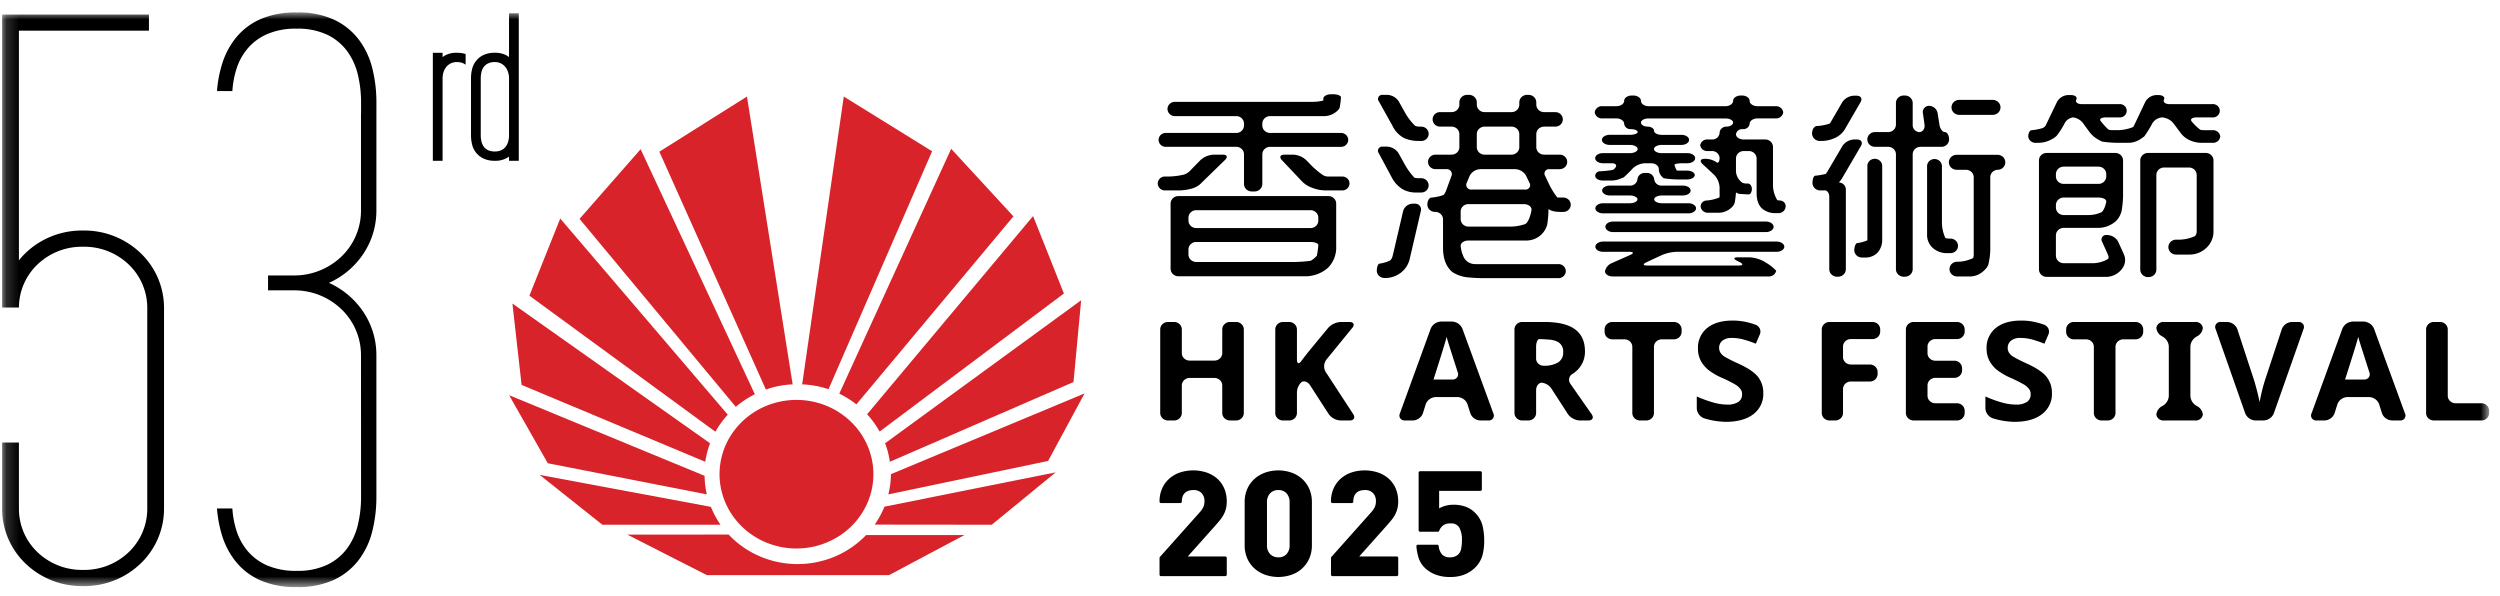 <svg xmlns="http://www.w3.org/2000/svg" width="193" height="46" viewBox="0 0 193 46" fill="none"><mask id="a" style="mask-type:luminance" maskUnits="userSpaceOnUse" x="0" y="0" width="193" height="46"><path d="M192.163.961h-192v44.36h192V.962z" fill="#fff"/></mask><g mask="url(#a)"><path d="M55.548 36.596a5.598 5.598 0 011.007-3.183 5.9 5.9 0 012.668-2.107 6.136 6.136 0 013.43-.321 6.007 6.007 0 013.038 1.572 5.677 5.677 0 011.622 2.937 5.553 5.553 0 01-.34 3.312 5.783 5.783 0 01-2.187 2.572 6.123 6.123 0 01-5.574.528 5.96 5.96 0 01-1.928-1.246 5.727 5.727 0 01-1.287-1.865 5.567 5.567 0 01-.449-2.199z" fill="#D8232A"/><path d="M48.433 41.273L54.57 44.4H68.63l5.83-3.095h-7.597a7.193 7.193 0 01-2.413 1.66 7.41 7.41 0 01-5.801-.02 7.186 7.186 0 01-2.401-1.678l-7.816.006zM76.564 40.51l4.936-4.044-13.218 2.647a7.3 7.3 0 01-.756 1.387l9.038.01zM41.662 36.66l4.84 3.85h9.12a7.53 7.53 0 01-.744-1.381L41.662 36.66zM39.305 30.508l2.985 5.256 12.276 2.401a6.665 6.665 0 01-.17-1.431l-15.091-6.226zM39.56 23.434l.707 6.28 14.18 5.935c.07-.487.194-.966.37-1.428L39.56 23.434zM82.133 22.658l-2.379-5.978-12.813 15.3c.373.41.698.859.967 1.338l14.225-10.66zM43.249 16.87l-2.379 5.957L55.23 33.33c.265-.472.585-.914.954-1.317L43.249 16.87zM49.457 11.518l-4.716 5.378L56.804 31.41c.445-.383.939-.71 1.47-.974l-8.817-18.917zM78.237 16.703l-4.807-5.215-8.638 18.903c.47.229.912.506 1.32.827l12.125-14.515zM57.665 7.454l-6.763 4.257 8.225 18.363a6.898 6.898 0 012.066-.4l-3.528-22.22zM71.958 11.678L65.14 7.454l-3.213 22.22a7.267 7.267 0 012.034.374l7.998-18.37zM80.913 35.585l2.816-5.212-14.951 6.233a6.28 6.28 0 01-.2 1.562l12.335-2.583zM82.875 29.493l.59-6.315L68.328 34.22c.178.461.302.94.368 1.43l14.179-6.157z" fill="#D8232A"/><path d="M96.023 31.884a.57.57 0 01-.176.407.61.61 0 01-.422.17h-.47a.61.61 0 01-.421-.17.57.57 0 01-.176-.407v-2.127a.57.57 0 00-.176-.408.611.611 0 00-.422-.17h-1.926a.61.61 0 00-.422.17.57.57 0 00-.176.408v2.127a.57.57 0 01-.175.407.611.611 0 01-.423.17h-.471a.61.61 0 01-.422-.17.57.57 0 01-.176-.407v-6.45c0-.154.063-.3.175-.408a.61.61 0 01.423-.17h.472a.61.61 0 01.422.17.57.57 0 01.176.407v1.826c0 .153.063.3.175.408a.61.61 0 00.423.17h1.925a.61.61 0 00.422-.17.57.57 0 00.176-.408v-1.826c0-.153.063-.3.175-.407a.61.61 0 01.423-.17h.47a.61.61 0 01.422.17.57.57 0 01.175.407v6.45zM104.47 31.972c.176.269.05.489-.28.489h-.698a1.23 1.23 0 01-.515-.144 1.179 1.179 0 01-.399-.346l-1.435-2.224c-.174-.27-.474-.38-.668-.246a1.12 1.12 0 00-.351.822v1.56a.572.572 0 01-.176.409.61.61 0 01-.422.17h-.477a.61.61 0 01-.422-.17.57.57 0 01-.176-.408v-6.45c0-.154.064-.3.176-.408a.61.61 0 01.422-.17h.477a.61.61 0 01.422.17.573.573 0 01.176.407v2.324c0 .318.147.377.326.131.179-.245.495-.65.7-.898l1.39-1.683c.249-.268.598-.43.971-.45h.659c.329 0 .432.204.228.453l-2.005 2.459a.854.854 0 00-.052.942l2.129 3.261zM114.284 32.46a.876.876 0 01-.473-.161.83.83 0 01-.299-.39l-.223-.705a.842.842 0 00-.299-.39.883.883 0 00-.474-.162h-1.676a.876.876 0 00-.473.162.83.83 0 00-.299.39l-.222.704a.834.834 0 01-.298.39.882.882 0 01-.474.163h-.603a.408.408 0 01-.364-.16.373.373 0 01-.036-.385l2.381-6.547a.881.881 0 01.316-.385.927.927 0 01.48-.16h.849c.173.008.34.063.481.16.141.096.251.23.316.384l2.394 6.548c.031.062.043.13.037.197a.379.379 0 01-.231.316.406.406 0 01-.204.032h-.606zm-2.167-3.161a.427.427 0 00.371-.163.398.398 0 00.051-.39s-.646-2.016-.712-2.231a5.556 5.556 0 01-.143-.512c-.118.448-.457 1.547-1.018 3.296h1.451zM119.033 29.543c-.245 0-.445.26-.445.578v1.763c0 .153-.063.3-.175.407a.612.612 0 01-.423.17h-.475a.61.61 0 01-.422-.17.568.568 0 01-.176-.407v-6.45c0-.154.064-.3.176-.409a.608.608 0 01.422-.169h1.699c1.073 0 1.863.189 2.376.566.514.377.77.943.77 1.713.007.427-.127.845-.382 1.194-.152.21-.344.388-.566.527a.524.524 0 00-.181.77l1.646 2.356c.184.264.065.479-.264.479h-.655c-.18-.01-.357-.06-.515-.144a1.19 1.19 0 01-.399-.346l-1.25-1.937a1.064 1.064 0 00-.762-.49m-.445-1.889a.547.547 0 00.148.396.58.58 0 00.393.182c.407.028.814-.061 1.169-.257a.912.912 0 00.297-.352.876.876 0 00.083-.447.811.811 0 00-.083-.436.845.845 0 00-.303-.333 1.613 1.613 0 00-.6-.181 14.28 14.28 0 00-.85-.05c-.139 0-.254.26-.254.578v.9zM127.686 31.884c0 .153-.063.3-.175.407a.613.613 0 01-.423.17h-.475a.61.61 0 01-.422-.17.564.564 0 01-.176-.407v-5.109a.572.572 0 00-.176-.408.61.61 0 00-.422-.17h-.944a.611.611 0 01-.423-.169.567.567 0 01-.175-.408v-.187c0-.153.063-.3.175-.407a.611.611 0 01.423-.17h4.75a.61.61 0 01.422.17.572.572 0 01.176.407v.187a.572.572 0 01-.176.408.61.61 0 01-.422.17h-.94a.61.61 0 00-.422.17.572.572 0 00-.176.407l.001 5.109zM136.126 30.35c.014.31-.048.619-.181.9a1.98 1.98 0 01-.584.724c-.513.395-1.226.592-2.137.592a6.097 6.097 0 01-1.667-.272.894.894 0 01-.4-.301.849.849 0 01-.166-.463v-.921c.437.195.888.358 1.35.486.33.088.67.135 1.012.14.296.017.59-.054.843-.203a.704.704 0 00.226-.267.67.67 0 00.066-.337.609.609 0 00-.13-.397 1.366 1.366 0 00-.379-.338c-.329-.188-.669-.36-1.017-.513a5.035 5.035 0 01-1.087-.63 2.413 2.413 0 01-.577-.704 1.957 1.957 0 01-.213-.936c-.016-.3.04-.598.163-.872.122-.276.308-.52.544-.714.472-.383 1.125-.575 1.959-.576.395-.002.789.045 1.172.138.207.051.41.113.61.185a.585.585 0 01.326.305.55.55 0 01.001.438l-.31.72a8.472 8.472 0 00-1.042-.348 3.462 3.462 0 00-.81-.097 1.124 1.124 0 00-.731.212.701.701 0 00-.25.558.677.677 0 00.103.37c.084.123.194.228.322.308.343.197.697.375 1.06.532.74.338 1.243.679 1.516 1.025.278.363.421.805.407 1.256M142.281 31.884a.572.572 0 01-.176.407.61.61 0 01-.422.17h-.445a.61.61 0 01-.422-.17.572.572 0 01-.176-.407v-6.45a.572.572 0 01.176-.408.61.61 0 01.422-.17h3.316c.159 0 .31.061.423.17a.567.567 0 01.175.407v.166c0 .153-.063.3-.175.408a.613.613 0 01-.423.17h-1.675a.61.61 0 00-.422.17.568.568 0 00-.176.407v.808c0 .153.064.3.176.408a.61.61 0 00.422.17h1.475a.61.61 0 01.422.17.572.572 0 01.176.407v.159a.572.572 0 01-.176.408.61.61 0 01-.422.17h-1.475a.609.609 0 00-.422.17.568.568 0 00-.176.407v1.853zM151.673 31.884c0 .153-.063.3-.175.407a.611.611 0 01-.423.17h-3.343a.61.61 0 01-.422-.17.572.572 0 01-.176-.407v-6.45a.57.57 0 01.176-.408.611.611 0 01.422-.17h3.343a.61.61 0 01.422.17.572.572 0 01.176.408v.166a.572.572 0 01-.176.408.61.61 0 01-.422.17h-1.673a.61.61 0 00-.422.169.572.572 0 00-.176.408v.515c.001.153.064.3.176.407a.61.61 0 00.422.17h1.473c.159 0 .311.061.423.17a.567.567 0 01.175.408v.169c0 .153-.063.3-.175.408a.611.611 0 01-.423.17h-1.473a.61.61 0 00-.422.17.572.572 0 00-.176.407v.804c.001.153.064.3.176.408a.61.61 0 00.422.17h1.673a.61.61 0 01.422.17.572.572 0 01.176.407v.176zM158.41 30.35c.013.31-.05.62-.184.901a1.98 1.98 0 01-.586.723c-.509.396-1.222.593-2.139.592a6.087 6.087 0 01-1.662-.272.889.889 0 01-.4-.301.849.849 0 01-.166-.463v-.921c.436.196.887.358 1.35.486.329.088.668.134 1.009.14a1.49 1.49 0 00.845-.204.7.7 0 00.225-.266.67.67 0 00.065-.338.638.638 0 00-.125-.396 1.465 1.465 0 00-.38-.338 11.12 11.12 0 00-1.021-.513 5.085 5.085 0 01-1.084-.63 2.434 2.434 0 01-.579-.704 1.982 1.982 0 01-.213-.936 1.913 1.913 0 01.163-.872c.123-.275.309-.52.544-.714.472-.383 1.127-.576 1.961-.576.395-.002.79.044 1.173.138.205.05.408.112.606.184a.588.588 0 01.326.306.553.553 0 01.001.439l-.309.72a8.408 8.408 0 00-1.04-.35 3.48 3.48 0 00-.816-.096 1.089 1.089 0 00-.723.212.692.692 0 00-.256.558c-.003.13.033.258.103.37.084.124.195.23.325.309.342.196.695.373 1.058.532.737.338 1.242.679 1.515 1.025.28.362.425.804.412 1.256M163.316 31.884a.572.572 0 01-.176.407.61.61 0 01-.422.17h-.474a.612.612 0 01-.423-.17.567.567 0 01-.175-.407v-5.109a.572.572 0 00-.176-.408.61.61 0 00-.422-.17h-.944a.611.611 0 01-.423-.169.567.567 0 01-.175-.408v-.187c0-.153.063-.3.175-.407a.611.611 0 01.423-.17h4.754a.61.61 0 01.422.17.572.572 0 01.176.407v.187a.572.572 0 01-.176.408.61.61 0 01-.422.17h-.944a.611.611 0 00-.423.17.567.567 0 00-.175.407v5.109zM170.059 32.005a.525.525 0 01-.204.344.56.56 0 01-.394.112h-2.393a.562.562 0 01-.394-.111.525.525 0 01-.204-.345.81.81 0 01.15-.397.85.85 0 01.331-.274.947.947 0 00.348-.334.905.905 0 00.133-.457v-3.768a.904.904 0 00-.133-.457.946.946 0 00-.348-.334.858.858 0 01-.332-.274.82.82 0 01-.149-.397.526.526 0 01.204-.345.56.56 0 01.394-.112h2.393a.563.563 0 01.395.112c.111.085.184.209.203.345a.81.81 0 01-.149.397.844.844 0 01-.332.274.947.947 0 00-.348.334.903.903 0 00-.132.457v3.768c.002.16.048.318.132.457a.947.947 0 00.348.334.85.85 0 01.332.274.818.818 0 01.149.397zM176.157 25.406a.855.855 0 01.304-.389.894.894 0 01.476-.161h.489a.419.419 0 01.206.033.399.399 0 01.16.127.376.376 0 01.04.386l-2.294 6.512a.864.864 0 01-.312.386.914.914 0 01-.479.16h-.625a.912.912 0 01-.479-.16.869.869 0 01-.311-.386l-2.286-6.511a.376.376 0 01.04-.387.41.41 0 01.366-.16h.49a.887.887 0 01.475.162.84.84 0 01.303.389l1.303 3.975c.082.267.166.579.257.933.084.357.143.603.161.742.1-.566.235-1.125.406-1.675l1.31-3.976zM184.664 32.46a.882.882 0 01-.474-.161.83.83 0 01-.299-.39l-.223-.705a.836.836 0 00-.299-.39.883.883 0 00-.474-.162h-1.675a.882.882 0 00-.474.163.834.834 0 00-.298.39l-.221.703a.835.835 0 01-.298.39.878.878 0 01-.473.163h-.607a.405.405 0 01-.364-.16.372.372 0 01-.035-.385l2.384-6.547a.881.881 0 01.316-.385.927.927 0 01.481-.16h.843c.173.008.34.063.481.16.141.096.251.23.316.384l2.393 6.548a.373.373 0 01-.194.513.41.41 0 01-.205.032h-.601zm-2.167-3.161a.427.427 0 00.369-.163.398.398 0 00.078-.188.395.395 0 00-.028-.201s-.646-2.017-.712-2.232a7.63 7.63 0 01-.145-.512c-.118.448-.458 1.547-1.02 3.296h1.458zM187.893 32.46a.611.611 0 01-.423-.169.567.567 0 01-.175-.408v-6.45c0-.153.063-.3.175-.407a.611.611 0 01.423-.17h.477a.61.61 0 01.422.17.567.567 0 01.175.407v5.12c.001.152.064.299.176.407a.61.61 0 00.422.17h2a.61.61 0 01.422.17.572.572 0 01.176.407v.176a.572.572 0 01-.176.408.61.61 0 01-.422.17h-3.672zM92.64 14.227c-.211.177-.466.3-.74.358a3.648 3.648 0 01-.91.115h-1.013a.574.574 0 01-.42-.142.537.537 0 01-.179-.394.522.522 0 01.179-.395.56.56 0 01.42-.141h.266a5.423 5.423 0 001.176-.156c.155-.052.296-.138.413-.25l.85-.869a1.645 1.645 0 011.01-.415h.705c.33 0 .41.183.176.407l-1.932 1.882zm5.408-2.892a.612.612 0 00-.422.171.57.57 0 00-.175.408v2.287c0 .154-.063.3-.175.41a.612.612 0 01-.423.17h-.217a.614.614 0 01-.423-.17.572.572 0 01-.176-.41v-2.287a.56.56 0 00-.174-.409.601.601 0 00-.423-.17h-5.397a.576.576 0 01-.421-.141.538.538 0 01-.179-.395.522.522 0 01.179-.394.56.56 0 01.42-.142h5.398a.615.615 0 00.422-.168.575.575 0 00.175-.408v-.145c0-.153-.063-.3-.175-.408a.609.609 0 00-.422-.17h-4.71a.59.59 0 01-.421-.15.553.553 0 01-.178-.4.536.536 0 01.178-.4.576.576 0 01.422-.152h10.546c.298.005.595-.029.884-.1v-.146c0-.187.271-.34.599-.34h.163c.331 0 .6.106.6.242a6.367 6.367 0 01-.106.814s-.012.08-.231.274a1.53 1.53 0 01-1.075.358h-4.063a.612.612 0 00-.421.171.57.57 0 00-.176.407v.145c.001.153.064.3.176.407a.611.611 0 00.42.17h5.434a.577.577 0 01.421.141.517.517 0 01.132.61.546.546 0 01-.327.292.577.577 0 01-.226.029h-5.433zm4.519 9.293a2.605 2.605 0 01-.885.542c-.33.12-.682.174-1.034.158h-9.682a.612.612 0 01-.421-.172.57.57 0 01-.175-.407v-5.034c0-.152.063-.299.175-.407a.608.608 0 01.421-.17h11.59c.158 0 .31.062.422.17a.567.567 0 01.176.407v3.273c.035.6-.176 1.19-.588 1.64m-.793-3.825c0-.153-.064-.3-.176-.408a.61.61 0 00-.423-.168h-8.827a.61.61 0 00-.422.169.569.569 0 00-.176.407v.227c0 .153.064.3.176.408a.61.61 0 00.422.169h8.829c.158 0 .31-.061.423-.17a.57.57 0 00.176-.407l-.002-.227zm0 2.12c0-.133-.269-.242-.599-.242h-8.827a.61.61 0 00-.422.168.568.568 0 00-.176.407v.39c0 .153.064.3.176.408.112.109.264.17.422.171h7.618c.398-.007.795-.036 1.189-.087 0 0 .082-.012.299-.192.201-.177.21-.211.21-.211.054-.268.091-.539.111-.811m.589-4.224c-.357 0-.712-.066-1.043-.196a2.042 2.042 0 01-.808-.503l-1.548-1.637c-.22-.235-.133-.426.195-.426h.674a1.6 1.6 0 011.005.42l.426.44c.277.275.58.524.905.744.15.07.316.1.482.086h.93a.577.577 0 01.421.141.517.517 0 01.132.61.547.547 0 01-.327.293.577.577 0 01-.226.028h-1.218zM109.517 10.882a2.712 2.712 0 01-1.126-.227 2.055 2.055 0 01-.875-.912l-1.063-1.909a.31.31 0 01-.025-.36.338.338 0 01.338-.152h.337c.179.01.353.061.506.15.154.089.283.212.377.36l.542.968c.197.33.437.636.715.908 0 0 .073.069.427.069h.027a.59.59 0 01.42.153.559.559 0 01.176.4.542.542 0 01-.176.399.583.583 0 01-.42.154l-.18-.001zm-.167 3.98a2.06 2.06 0 01-1.078-.26 2.288 2.288 0 01-.84-.927l-.988-1.844a.313.313 0 01-.018-.36.328.328 0 01.145-.126.347.347 0 01.194-.025h.32c.179.009.352.06.506.149.153.088.282.211.376.358l.527.95c.194.333.425.646.689.931 0 0 .047.05.369.05h.144a.585.585 0 01.419.154.557.557 0 01.176.398.54.54 0 01-.176.399.572.572 0 01-.419.153h-.346zm-.522 5.135a1.863 1.863 0 01-.651 1.031 1.98 1.98 0 01-1.168.433h-.125a.6.6 0 01-.416-.16.56.56 0 01-.179-.396c0-.302.098-.553.215-.553.267-.039.527-.114.773-.222 0 0 .173-.068.253-.444l.795-3.399a.752.752 0 01.269-.397.8.8 0 01.46-.166h.17a.456.456 0 01.474.355.432.432 0 01-.008.208l-.862 3.71zm11.59-3.638c-.202 0-.673-.034-.874-.23v.04a8.668 8.668 0 01-.094 1.149 1.647 1.647 0 01-.894 1.088 1.709 1.709 0 01-.792.162h-4.403c-.327 0-.598.18-.598.406.028.321.116.636.261.926a.958.958 0 00.357.358.994.994 0 00.495.131h6.396a.584.584 0 01.424.145.524.524 0 010 .795.578.578 0 01-.424.144h-5.884a12.03 12.03 0 01-1.189-.074 2.649 2.649 0 01-1.073-.395c-.49-.405-.724-1.056-.724-1.866v-2.203a.561.561 0 00-.176-.408.61.61 0 00-.423-.168h-.016a.6.6 0 01-.415-.159.557.557 0 01-.181-.394c0-.305.146-.554.328-.554.305-.026.606-.09.894-.19 0 0 .107-.037.225-.346l.408-1.114a.372.372 0 00-.036-.384.397.397 0 00-.364-.159h-.806a.595.595 0 01-.421-.158.552.552 0 01-.13-.62.57.57 0 01.324-.304.595.595 0 01.227-.039h1.224c.158 0 .31-.06.423-.169a.571.571 0 00.176-.407v-1.006a.572.572 0 00-.175-.41.612.612 0 00-.424-.17h-.872a.603.603 0 01-.42-.159.552.552 0 01-.13-.62.576.576 0 01.55-.342h.872c.158 0 .31-.06.423-.168a.571.571 0 00.176-.408v-.176c0-.154.063-.3.175-.41a.611.611 0 01.423-.17h.147c.16 0 .312.06.425.17a.573.573 0 01.176.41v.176a.57.57 0 00.176.408.614.614 0 00.423.169h2.083c.158 0 .31-.06.422-.169a.568.568 0 00.177-.408v-.176c0-.153.062-.3.174-.41a.612.612 0 01.422-.17h.115c.16 0 .312.061.425.17a.572.572 0 01.176.41v.176a.573.573 0 00.175.407.61.61 0 00.421.17h.856a.596.596 0 01.421.158.551.551 0 01.13.62.57.57 0 01-.324.304.596.596 0 01-.227.038h-.856a.613.613 0 00-.422.171.573.573 0 00-.174.409v1.006a.572.572 0 00.175.406.611.611 0 00.421.17h1.193a.595.595 0 01.421.159.547.547 0 010 .804.595.595 0 01-.421.159h-.754a.366.366 0 00-.348.154.339.339 0 00-.001.37l.342.72c.168.335.369.652.602.948h.431a.593.593 0 01.422.153.548.548 0 01.177.4.545.545 0 01-.177.401.573.573 0 01-.422.153h-.245zm-2.186-.197c0-.222-.27-.405-.6-.405h-4.271a.61.61 0 00-.422.168.569.569 0 00-.176.407v.584a.57.57 0 00.176.407.612.612 0 00.422.17h3.295a3.537 3.537 0 001.086-.195c.27-.108.49-.915.49-1.137m-.41-2.576a.988.988 0 00-.349-.373 1.034 1.034 0 00-.496-.153h-2.705a.984.984 0 00-.488.157.932.932 0 00-.334.378l-.21.505a.35.35 0 00.019.378.37.37 0 00.155.127.39.39 0 00.202.029h4.104c.068.01.137 0 .199-.027a.354.354 0 00.152-.127.334.334 0 000-.372l-.249-.522zm-.532-3.23a.571.571 0 00-.175-.41.61.61 0 00-.424-.17h-2.082a.61.61 0 00-.424.17.568.568 0 00-.176.41v1.007c.001.153.065.3.177.407a.611.611 0 00.423.17h2.082c.158 0 .31-.062.423-.17a.567.567 0 00.176-.407v-1.007zM137.11 16.454a1.552 1.552 0 01-.587-.08 1.512 1.512 0 01-.508-.293c-.271-.26-.404-.651-.404-1.201v-2.64c0-.153-.063-.3-.175-.409a.612.612 0 00-.423-.17h-.401a.607.607 0 00-.421.17.563.563 0 00-.174.409v.99c.01.175.061.345.148.498.088.153.21.285.357.387a.91.91 0 00.401.05c.176 0 .32.19.32.42 0 .232-.107.422-.237.422s-.477-.021-.775-.045l-.214-.099c-.018.261-.05.522-.096.78a.848.848 0 01-.278.405 1.404 1.404 0 01-.473.289 1.443 1.443 0 01-.553.085h-.731a.567.567 0 01-.398-.119.528.528 0 01-.199-.354.449.449 0 01.127-.326.484.484 0 01.329-.144c.344-.024.682-.105.999-.24.012-.092.014-.185.008-.278v-.496a1.516 1.516 0 00-.432-.98l-.886-.822c-.237-.22-.16-.402.166-.402h.015c.309-.006.612.08.869.245.147.135.268-.003.268-.303a.56.56 0 00-.184-.391.597.597 0 00-.417-.152h-.296a.56.56 0 01-.393-.106.526.526 0 01-.206-.34.52.52 0 01.206-.34.56.56 0 01.393-.106h.296a.578.578 0 00.406-.13.54.54 0 00.195-.366.491.491 0 01.154-.352.525.525 0 01.366-.145c.287 0 .522-.141.522-.317 0-.176-.269-.315-.597-.315h-5.919c-.329 0-.595.142-.595.315 0 .173.224.317.504.317.279 0 .503.143.503.317 0 .175.268.318.598.318h1.513c.33 0 .596.173.596.388 0 .215-.266.39-.596.39h-1.513c-.33 0-.598.142-.598.321 0 .172.268.314.598.314h1.98c.332 0 .601.174.601.388 0 .214-.269.392-.601.392h-.396c-.331 0-.601.055-.601.121.036.158.099.31.186.447h.781c.327 0 .597.153.597.341 0 .188-.27.342-.597.342h-.723a7.316 7.316 0 01-1.084-.096l-.155-.146a.846.846 0 01-.217-.57c0-.242-.268-.44-.598-.44h-.452c-.36.014-.702.156-.96.4-.198.22-.513.529-.696.689l-.203.08a1.778 1.778 0 01-.706.165h-.7c-.33 0-.595-.162-.595-.36a.362.362 0 01.117-.255.384.384 0 01.269-.1c.327-.013.653-.048.975-.105 0 0 .066-.01.167-.14.188-.205.069-.374-.259-.374h-.674c-.33 0-.595-.176-.595-.392 0-.215.265-.388.595-.388h2.085c.327 0 .598-.141.598-.313 0-.18-.27-.322-.598-.322h-1.562c-.33 0-.598-.176-.598-.39 0-.214.268-.388.598-.388h1.562c.327 0 .598-.1.598-.218 0-.12-.234-.221-.522-.221a.494.494 0 01-.346-.105.458.458 0 01-.174-.307c0-.228-.27-.417-.6-.417h-1.074a.568.568 0 01-.397-.118.531.531 0 01-.2-.351.527.527 0 01.199-.354.566.566 0 01.398-.12h1.074c.33 0 .6-.185.6-.411 0-.227.269-.414.595-.414h.103c.329 0 .6.185.6.414 0 .228.266.412.595.412h5.919c.328 0 .598-.186.598-.412 0-.227.271-.414.598-.414h.081c.329 0 .599.185.599.414 0 .228.27.412.598.412h1.397a.564.564 0 01.397.12.528.528 0 01.199.353.528.528 0 01-.2.351.564.564 0 01-.396.118h-1.397c-.328 0-.598.19-.598.417a.467.467 0 01-.179.31.501.501 0 01-.352.102.492.492 0 00-.346.096.457.457 0 00-.179.302c0 .22.266.399.595.399h1.664c.159 0 .31.062.422.17a.572.572 0 01.176.408v3.023c.017.373.127.737.32 1.062 0 0 .034.05.268.05a.465.465 0 01.297.168.436.436 0 01.093.32.538.538 0 01-.197.36.575.575 0 01-.402.126h-.143zm-13.349.017c-.328 0-.598-.176-.598-.39 0-.214.27-.39.598-.39h2.052c.33 0 .599-.136.599-.3 0-.166-.269-.3-.599-.3h-1.529c-.33 0-.598-.172-.598-.383 0-.21.268-.38.598-.38h1.527a.574.574 0 00.404-.127.537.537 0 00.196-.363.532.532 0 01.196-.36.571.571 0 01.4-.126h.098a.574.574 0 01.403.125c.112.091.182.22.197.361a.533.533 0 00.196.363.573.573 0 00.403.127h1.612c.329 0 .6.169.6.38 0 .212-.271.382-.6.382h-1.612c-.33 0-.599.135-.599.3 0 .165.269.3.599.3h2.032c.33 0 .599.178.599.391 0 .214-.269.39-.599.39h-6.575zm5.669 2.97c-.392.015-.778.1-1.138.253l-1.191.555c-.296.139-.27.251.059.251h7.08c.328 0 .359-.119.066-.264l-.215-.108c-.291-.143-.261-.264.065-.264h.877c.388.016.768.119 1.108.3l.204.12c.289.17.553.378.781.62l-.067.162a.57.57 0 01-.228.213.597.597 0 01-.311.064h-12.019c-.327 0-.595-.178-.595-.396a.85.85 0 01.185-.387.905.905 0 01.355-.254l1.405-.623c.298-.132.273-.242-.055-.242h-2.035c-.328 0-.598-.178-.598-.396 0-.219.27-.397.598-.397h13.389c.327 0 .598.179.598.397 0 .217-.271.396-.598.396h-7.72zm-4.897-1.524c-.326 0-.596-.184-.596-.407 0-.223.269-.407.596-.407h11.791c.329 0 .598.183.598.407 0 .224-.269.407-.598.407h-11.791zM142.398 10.021c-.197.3-.486.533-.827.665a2.434 2.434 0 01-.925.196h-.16a.61.61 0 01-.421-.17.57.57 0 01-.174-.408c0-.318.173-.575.385-.575.326-.02.648-.081.958-.18 0 0 .053-.016.152-.213l.836-1.445c.096-.146.227-.267.382-.355.155-.088.329-.138.508-.148h.216c.33 0 .469.227.304.503l-1.234 2.13zm-.204 3.767a2.108 2.108 0 01-.234.296c.15.008.291.073.392.18a.54.54 0 01.147.396v6.123a.574.574 0 01-.177.409.612.612 0 01-.423.17h-.083a.614.614 0 01-.421-.171.575.575 0 01-.175-.408v-5.586c0-.317-.184-.543-.404-.497h-.295a.606.606 0 01-.42-.166.568.568 0 01-.178-.404c0-.313.1-.566.219-.566.27-.025.538-.072.8-.138 0 0 .041-.013.159-.223l1.135-1.935c.098-.145.229-.266.384-.353.156-.087.33-.137.509-.146h.233c.328 0 .464.225.303.499l-1.471 2.52zm2.777 5.689a1.27 1.27 0 01-.449.309c-.172.07-.357.103-.543.096h-.227a.605.605 0 01-.42-.16.564.564 0 01-.18-.4c0-.308.115-.56.253-.56.262-.034.517-.105.756-.212V12.84a.552.552 0 01.347-.536.59.59 0 01.641.127.544.544 0 01.157.41v5.707c0 .337-.118.664-.335.928zm3.288-8.142a.61.61 0 00-.423.17.57.57 0 00-.176.41v8.868a.572.572 0 01-.176.408.614.614 0 01-.422.171h-.098a.613.613 0 01-.422-.17.573.573 0 01-.176-.409v-8.869a.57.57 0 00-.176-.409.615.615 0 00-.425-.17h-1.006a.61.61 0 01-.424-.162.563.563 0 01-.177-.407.558.558 0 01.177-.406.591.591 0 01.424-.163h1.006a.62.62 0 00.425-.167.584.584 0 00.176-.409v-1.67a.571.571 0 01.176-.408.61.61 0 01.422-.17h.098c.159.001.31.062.422.17a.57.57 0 01.176.407v1.671a.523.523 0 00.127.387.56.56 0 00.371.19c.274 0 .459-.256.416-.572l-.124-.885a.46.46 0 01.101-.396.492.492 0 01.38-.177c.16.009.313.07.432.174a.67.67 0 01.221.397l.142.89c.047.313.237.568.417.568.179 0 .328.26.328.57a.567.567 0 01-.178.404.607.607 0 01-.421.164h-1.613zm2.094 8.207a1.637 1.637 0 01-1.11-.373 1.347 1.347 0 01-.472-1.091v-5.222a.548.548 0 01.348-.534.59.59 0 01.639.126.544.544 0 01.159.408v4.402c.013.378.1.75.256 1.098 0 0 .028.063.331.063h.059a.596.596 0 01.419.16.543.543 0 010 .802.582.582 0 01-.419.16h-.21zm3.876-6.435a.604.604 0 00-.413.174.566.566 0 00-.167.403v5.62c-.01.384-.061.765-.154 1.138a1.198 1.198 0 01-.332.447 1.563 1.563 0 01-1.043.454h-1.018a.601.601 0 01-.423-.162.563.563 0 01-.177-.406.557.557 0 01.177-.406.59.59 0 01.423-.162h.082a2.852 2.852 0 001.124-.277s.063-.031.063-.293v-5.953a.57.57 0 00-.176-.407.615.615 0 00-.422-.17h-.723a.608.608 0 01-.422-.17.567.567 0 01-.175-.407c0-.153.063-.3.175-.408a.608.608 0 01.422-.17h3.162c.159 0 .311.062.423.17a.569.569 0 01.008.812.604.604 0 01-.415.173m.21-4.818c0 .153-.062.3-.174.408a.61.61 0 01-.422.17h-2.588a.608.608 0 01-.423-.17.565.565 0 010-.817.608.608 0 01.423-.169h2.588c.158.001.31.062.422.17a.571.571 0 01.176.408M170.022 11.026a2.212 2.212 0 01-.924-.178 1.79 1.79 0 01-.789-.634l-.513-.686a1.238 1.238 0 00-.389-.321 1.278 1.278 0 00-.489-.144.997.997 0 00-.459.154.95.95 0 00-.323.35c-.176.336-.378.66-.602.968l-.239.168c-.286.21-.635.323-.994.323h-.813a9.007 9.007 0 01-1.192-.092 2.432 2.432 0 01-.3-.153 2.135 2.135 0 01-.706-.614l-.463-.634a1.118 1.118 0 00-.34-.315 1.171 1.171 0 00-.443-.155.884.884 0 00-.399.16.843.843 0 00-.27.325 6 6 0 01-.607.942c-.109.103-.234.19-.369.258a2.112 2.112 0 01-1.027.278h-.193a.574.574 0 01-.402-.125.537.537 0 01-.197-.36c0-.269.121-.491.272-.491.285-.025.567-.08.84-.163a.512.512 0 00.286-.308l.824-1.715a.998.998 0 01.353-.371c.148-.093.319-.146.496-.155h.216c.331 0 .521.157.423.351-.098.194.093.35.422.35h2.874a.552.552 0 01.418.126.522.522 0 01.179.386.5.5 0 01-.179.386.544.544 0 01-.418.126h-1.009c-.327 0-.516.112-.42.261.182.236.381.459.598.665 0 0 .066.06.354.06h.426a3.302 3.302 0 001.143-.243s.028-.015.146-.273l.793-1.67a1 1 0 01.351-.37c.148-.093.319-.146.495-.155h.168c.33 0 .523.157.43.351-.093.194.104.35.432.35h3.277a.552.552 0 01.418.126.512.512 0 01.18.386.5.5 0 01-.18.386.536.536 0 01-.418.126h-1.192c-.329 0-.508.128-.397.292.195.242.419.462.667.653 0 0 .054.042.326.042h.63a.575.575 0 01.403.127.538.538 0 01.196.363.534.534 0 01-.197.361.57.57 0 01-.402.124l-.782.001zm-6.207 9.732a1.51 1.51 0 01-.516.44 1.568 1.568 0 01-.664.178h-4.631a.612.612 0 01-.422-.17.572.572 0 01-.174-.409v-8.412c0-.153.062-.3.174-.408a.609.609 0 01.422-.17h5.296c.159 0 .311.061.424.17a.573.573 0 01.176.408v2.727a8.006 8.006 0 01-.106 1.146 1.675 1.675 0 01-.396.764 2.033 2.033 0 01-.68.433 2.083 2.083 0 01-.802.137h-2.6a.61.61 0 00-.422.169.568.568 0 00-.178.407v1.574c.001.153.065.3.177.407a.61.61 0 00.423.17h2.319a2.367 2.367 0 001.095-.322s.125-.082-.009-.36l-.433-.965a.338.338 0 01.006-.373.365.365 0 01.352-.155h.049c.175.009.344.062.491.155a.952.952 0 01.342.373l.438.965a1.084 1.084 0 01-.152 1.122m-1.212-7.318a.57.57 0 00-.175-.407.611.611 0 00-.422-.17h-2.689a.614.614 0 00-.423.17.572.572 0 00-.176.407v.177c.001.154.064.3.176.409.113.108.265.169.423.17h2.69a.61.61 0 00.422-.17.567.567 0 00.175-.409l-.001-.177zm0 2.095c0-.155-.27-.285-.597-.285h-2.689a.611.611 0 00-.422.17.573.573 0 00-.177.408v.193c0 .154.064.3.176.41.112.108.265.169.423.17h1.933c.337-.003.671-.075.976-.214.208-.118.378-.695.378-.852m7.657 3.665c-.347.299-.798.461-1.263.453h-1.001a.612.612 0 01-.422-.169.581.581 0 01-.175-.407.56.56 0 01.175-.408.612.612 0 01.422-.169h.299a3.052 3.052 0 001.132-.264s.158-.078.158-.384v-4.347a.576.576 0 00-.37-.531.614.614 0 00-.228-.043h-1.916a.61.61 0 00-.423.167.566.566 0 00-.177.407v7.309c0 .152-.063.3-.175.407a.61.61 0 01-.422.17h-.047a.615.615 0 01-.423-.17.573.573 0 01-.176-.407v-8.43a.573.573 0 01.176-.408.613.613 0 01.423-.17h4.455c.159 0 .311.06.424.17a.57.57 0 01.176.408v5.482c.002.252-.053.502-.16.732a1.77 1.77 0 01-.463.602M94.184 40.15c.11-.136.207-.28.287-.434.076-.147.135-.301.175-.46.043-.178.063-.36.06-.541a2.523 2.523 0 00-.191-1 2.153 2.153 0 00-.538-.758 2.422 2.422 0 00-.824-.477 3.306 3.306 0 00-2.054-.005c-.307.103-.589.265-.83.476a2.2 2.2 0 00-.555.763c-.136.32-.203.665-.198 1.012 0 .03.012.058.034.08a.119.119 0 00.083.032h1.488c.031 0 .06-.011.083-.033a.11.11 0 00.034-.08 1.092 1.092 0 01.076-.436.708.708 0 01.475-.412c.106-.03.217-.044.328-.044a.843.843 0 01.646.233.892.892 0 01.222.638c.003.151-.026.301-.087.44-.08.16-.184.307-.308.438l-3.046 3.416a.11.11 0 00-.028.074v1.293c0 .03.012.059.034.08a.119.119 0 00.083.033h4.957c.031 0 .06-.012.083-.033a.11.11 0 00.034-.08v-1.294a.11.11 0 00-.034-.08.119.119 0 00-.083-.032h-2.894l2.113-2.368c.138-.157.263-.303.375-.441M100.502 36.951a2.43 2.43 0 00-.83-.476 3.107 3.107 0 00-1.972 0 2.513 2.513 0 00-.83.475c-.245.216-.44.48-.572.774-.145.33-.216.687-.21 1.046v3.316c-.006.36.066.716.21 1.046.132.294.328.558.573.774.241.209.523.37.829.476a3.099 3.099 0 001.973 0 2.302 2.302 0 001.395-1.25c.145-.33.217-.687.21-1.046V38.77a2.484 2.484 0 00-.21-1.047 2.303 2.303 0 00-.566-.773m-1.813.882a.825.825 0 01.63.25c.169.2.254.452.239.71v3.283a.982.982 0 01-.238.704.81.81 0 01-.63.245.85.85 0 01-.636-.247.967.967 0 01-.243-.703v-3.282a.974.974 0 01.243-.709.841.841 0 01.636-.251M107.419 40.15c.11-.136.207-.28.287-.434.076-.147.135-.302.175-.46.042-.178.063-.36.061-.541a2.543 2.543 0 00-.192-1 2.151 2.151 0 00-.538-.758 2.426 2.426 0 00-.824-.477 3.309 3.309 0 00-2.054-.005 2.423 2.423 0 00-.829.476c-.24.213-.429.473-.556.763-.136.32-.203.665-.198 1.012 0 .03.012.058.034.08a.12.12 0 00.083.032h1.489a.114.114 0 00.117-.113 1.089 1.089 0 01.076-.436.702.702 0 01.475-.412 1.22 1.22 0 01.328-.045.845.845 0 01.646.234.89.89 0 01.222.638c.003.15-.026.3-.087.44-.081.16-.185.306-.308.437l-3.046 3.417a.11.11 0 00-.028.073v1.294c0 .03.012.058.034.08a.12.12 0 00.083.032h4.957a.116.116 0 00.117-.112V43.07a.11.11 0 00-.035-.08.116.116 0 00-.082-.032h-2.894l2.113-2.369c.138-.156.263-.303.375-.44M114.453 40.586a2.16 2.16 0 00-.638-1.056 1.951 1.951 0 00-.669-.412 2.65 2.65 0 00-.936-.151 2.224 2.224 0 00-.78.129 1.988 1.988 0 00-.328.153v-1.352h3.181c.031 0 .06-.012.082-.033a.11.11 0 00.034-.08v-1.293a.11.11 0 00-.034-.08.118.118 0 00-.082-.033h-4.649a.118.118 0 00-.082.033.11.11 0 00-.034.08v4.447c0 .03.012.058.034.08a.118.118 0 00.082.032h1.363a.12.12 0 00.068-.021.113.113 0 00.042-.056.976.976 0 01.273-.39.876.876 0 01.601-.174.732.732 0 01.382.062c.119.055.219.14.29.247.157.309.228.65.208.993.002.221-.019.442-.061.658a.819.819 0 01-.226.435.866.866 0 01-.627.221.784.784 0 01-.617-.217 1.154 1.154 0 01-.263-.657.118.118 0 00-.039-.07.12.12 0 00-.078-.029h-1.488a.117.117 0 00-.086.036.106.106 0 00-.024.04.1.1 0 00-.006.045c.023.296.078.59.163.874.101.318.285.604.533.834.22.2.477.359.758.466.364.139.754.206 1.145.197.386.01.771-.057 1.129-.197.279-.113.533-.275.751-.477a2.18 2.18 0 00.614-.974c.1-.387.148-.785.141-1.184a4.855 4.855 0 00-.129-1.127M6.506 17.796h-.185a6.33 6.33 0 00-2.708.608c-.843.399-1.58.98-2.154 1.696V2.37h10.04V1.12H.163v22.543h.002l-.002.08H1.46a4.62 4.62 0 011.426-3.319 4.957 4.957 0 013.436-1.376h.185a4.957 4.957 0 013.436 1.377 4.621 4.621 0 011.426 3.318v15.56a4.62 4.62 0 01-1.426 3.318 4.956 4.956 0 01-3.436 1.377h-.185a4.956 4.956 0 01-3.436-1.377 4.621 4.621 0 01-1.426-3.319v-5.141H.163v5.141a5.852 5.852 0 001.806 4.203 6.277 6.277 0 004.352 1.743h.185a6.277 6.277 0 004.351-1.744 5.852 5.852 0 001.806-4.202V23.743a5.852 5.852 0 00-1.806-4.202 6.277 6.277 0 00-4.35-1.744M39.297 12.413v-.33a1.872 1.872 0 01-.195.126 1.805 1.805 0 01-.896.204 2 2 0 01-.88-.175 1.602 1.602 0 01-.882-1.096 2.877 2.877 0 01-.083-.689v-4.42c0-.232.028-.463.083-.689a1.603 1.603 0 01.881-1.096c.275-.123.577-.184.88-.175.313-.01.623.06.897.204.069.04.134.084.195.133V1.022h.753v11.391h-.753zm-1.091-7.62a1.162 1.162 0 00-.532.105.919.919 0 00-.327.27 1.07 1.07 0 00-.177.39 2.044 2.044 0 00-.056.473v4.422c0 .16.02.318.056.473.033.142.093.276.178.396a.866.866 0 00.323.268c.167.075.35.11.535.103.178.006.354-.03.514-.108a.975.975 0 00.333-.28c.087-.119.15-.252.185-.393a1.87 1.87 0 00.059-.46V6.034c0-.156-.025-.31-.072-.46a1.224 1.224 0 00-.207-.398 1.058 1.058 0 00-.34-.277 1.007 1.007 0 00-.472-.105zM35.946 4.171a2.223 2.223 0 00-.687-.097c-.312-.01-.622.06-.897.204a1.43 1.43 0 00-.194.132v-.336h-.753v8.34h.753v-6.38c0-.156.024-.311.071-.46.044-.144.114-.279.207-.398.092-.115.208-.21.34-.278.146-.072.309-.108.473-.104.184-.008.366.028.532.105.055.029.107.063.155.102v-.83zM29.057 27.388a5.98 5.98 0 00-.995-3.29 6.286 6.286 0 00-2.668-2.26 6.285 6.285 0 002.667-2.259 5.98 5.98 0 00.996-3.29l.002-8.397c.002-.863-.1-1.724-.303-2.564a6.142 6.142 0 00-1.026-2.23 5.16 5.16 0 00-1.895-1.557 6.603 6.603 0 00-2.938-.58 6.732 6.732 0 00-2.792.518 5.07 5.07 0 00-1.866 1.405 6.057 6.057 0 00-1.085 2.03c-.216.69-.35 1.4-.401 2.117h1.186a7.18 7.18 0 01.3-1.658c.179-.596.479-1.151.882-1.634.411-.479.93-.86 1.519-1.113a5.533 5.533 0 012.257-.413 5.32 5.32 0 012.373.473 4.13 4.13 0 011.533 1.267c.395.548.675 1.166.825 1.817a9.06 9.06 0 01.246 2.122v.872h-.006v7.526a4.896 4.896 0 01-1.51 3.516 5.252 5.252 0 01-3.64 1.459h-2.025v1.149h2.024a5.251 5.251 0 013.641 1.458 4.896 4.896 0 011.51 3.517l.006 11.002a9.061 9.061 0 01-.246 2.122 5.061 5.061 0 01-.825 1.817 4.128 4.128 0 01-1.533 1.267 5.32 5.32 0 01-2.373.473 5.536 5.536 0 01-2.257-.412 4.172 4.172 0 01-1.52-1.115 4.625 4.625 0 01-.882-1.633 7.18 7.18 0 01-.3-1.659h-1.186c.051.718.186 1.428.4 2.117a6.057 6.057 0 001.086 2.03 5.072 5.072 0 001.866 1.405c.88.369 1.833.546 2.792.518a6.606 6.606 0 002.937-.58 5.16 5.16 0 001.896-1.557c.49-.67.839-1.428 1.026-2.23.203-.84.305-1.701.303-2.565l-.001-11z" fill="#000"/></g></svg>